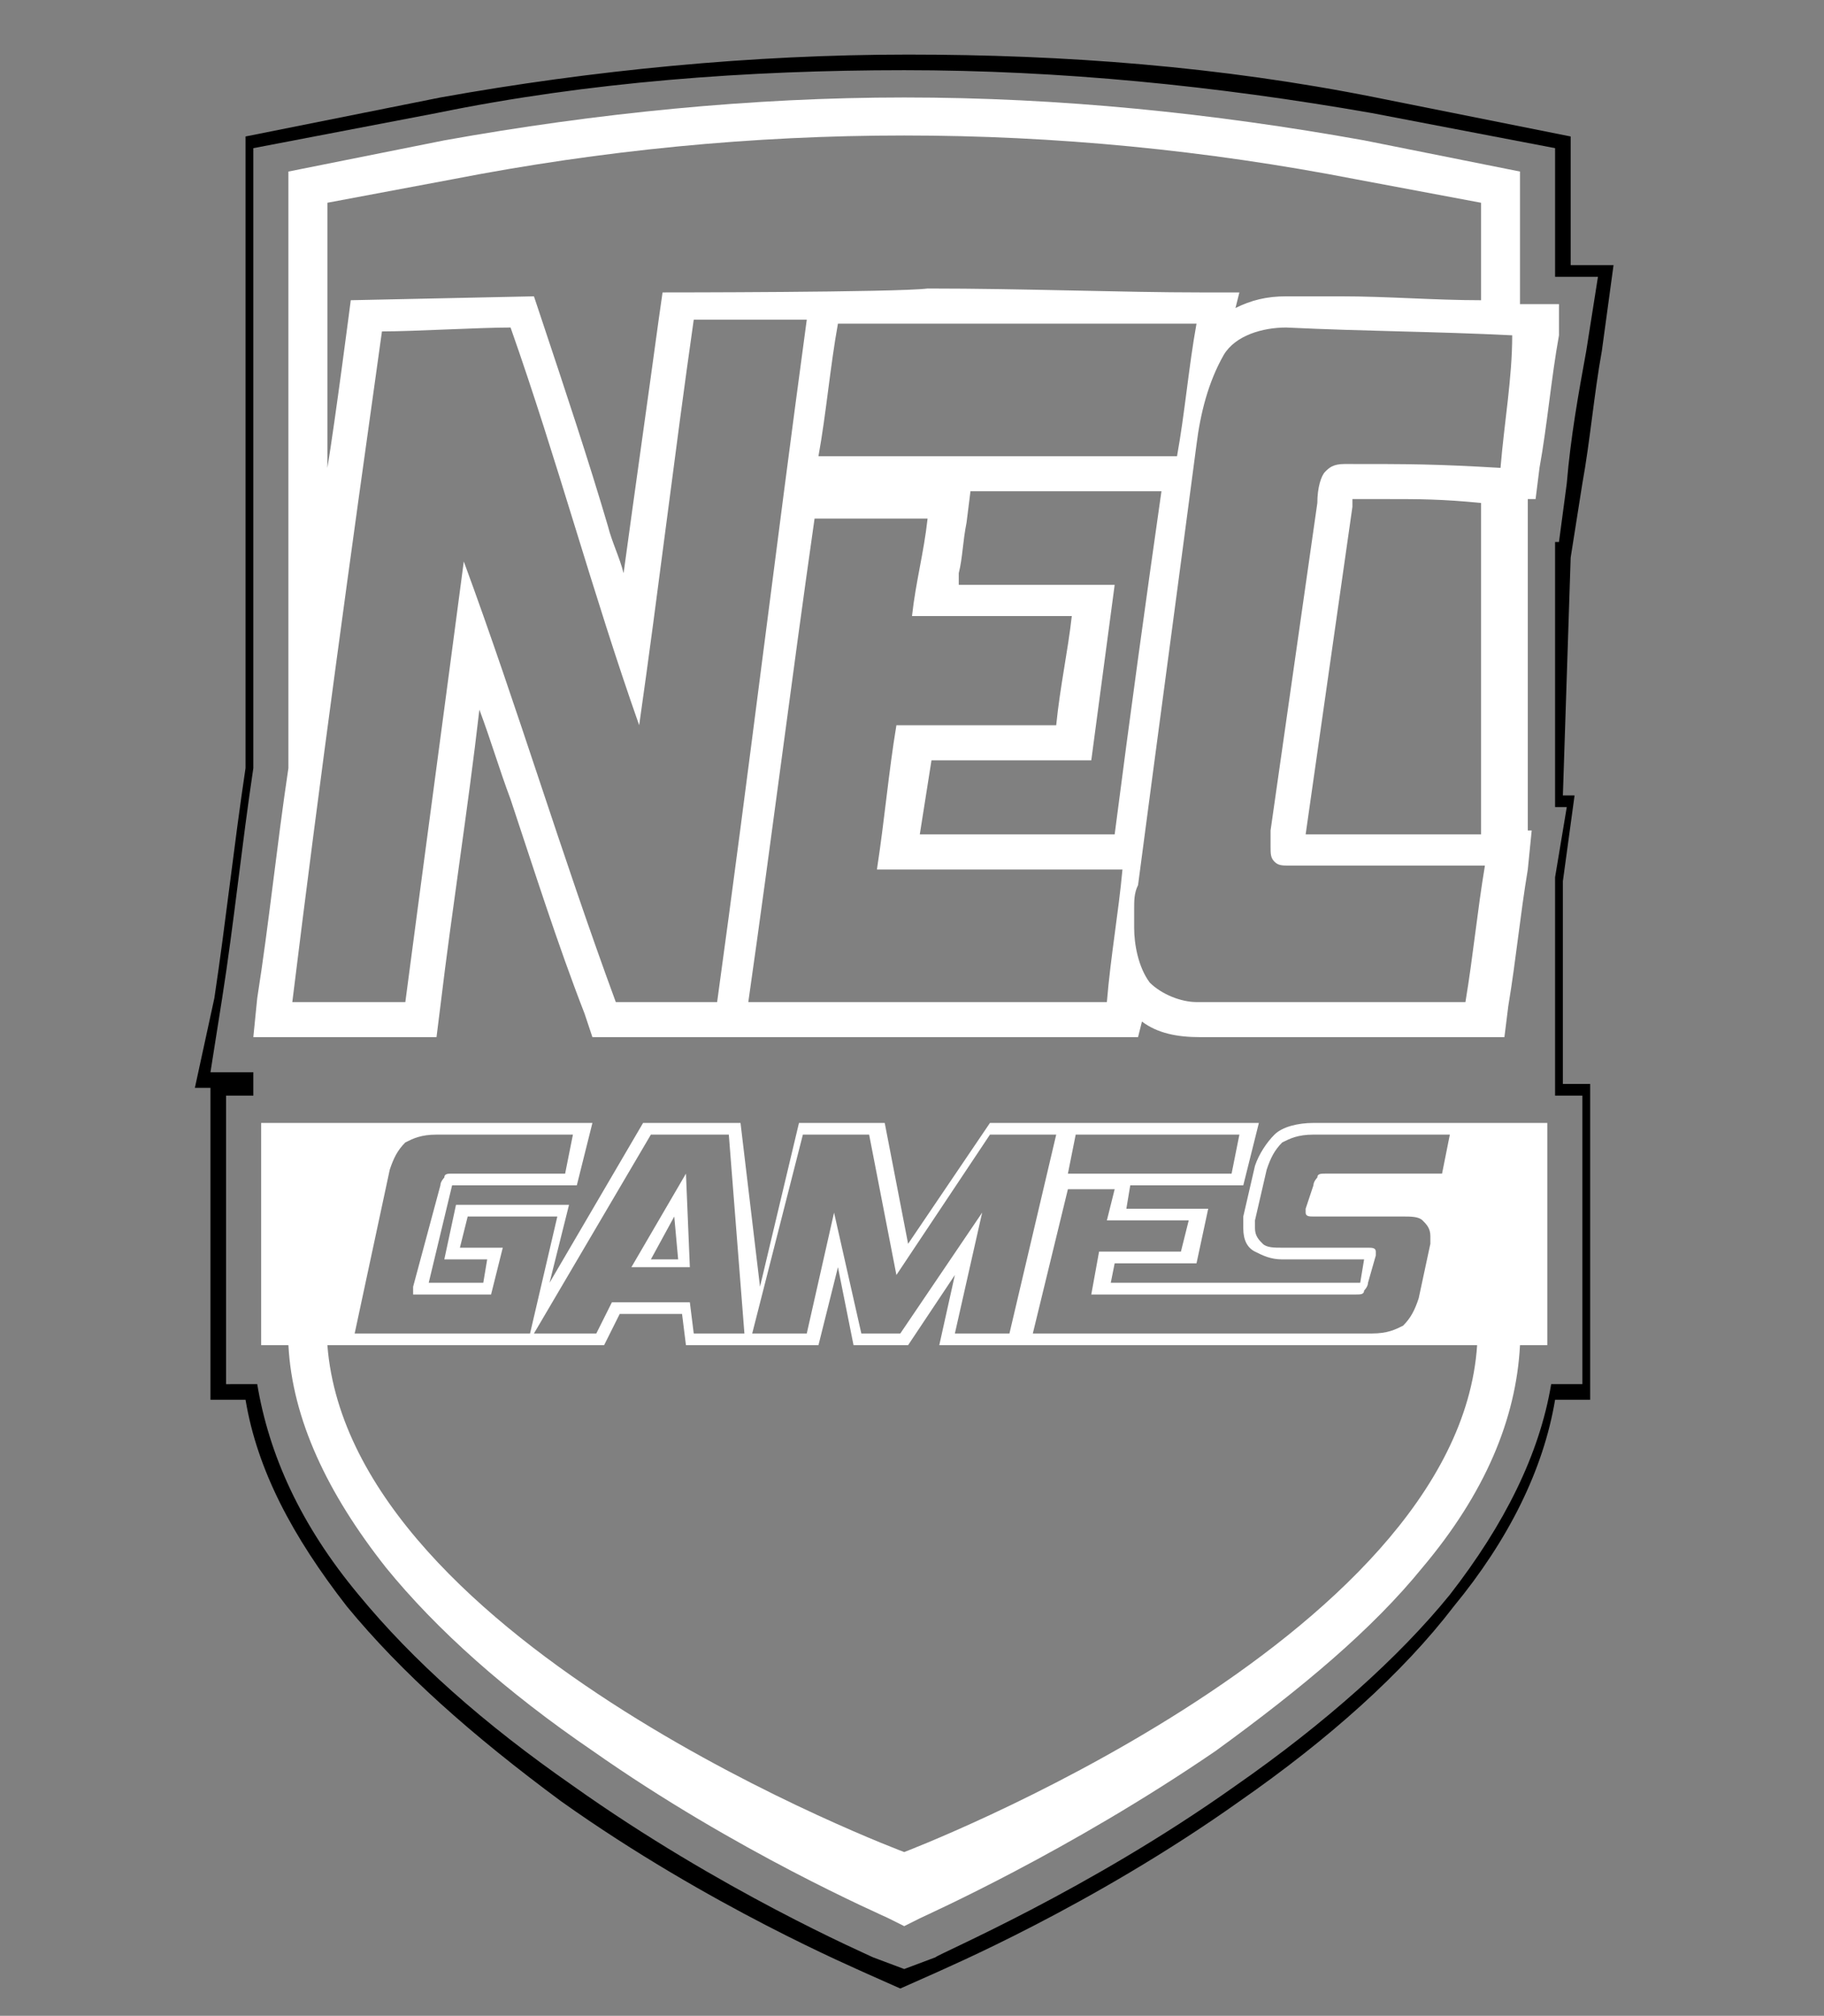 <?xml version="1.0" encoding="utf-8"?>
<!-- Generator: Adobe Illustrator 25.4.1, SVG Export Plug-In . SVG Version: 6.00 Build 0)  -->
<svg version="1.1" id="Layer_1" xmlns="http://www.w3.org/2000/svg" xmlns:xlink="http://www.w3.org/1999/xlink" x="0px" y="0px"
	 viewBox="0 0 46.8 51.7" style="enable-background:new 0 0 46.8 51.7;" xml:space="preserve">
<rect x="0" y="0" width="46.8" height="51.7" fill="#808080" stroke="none"/>
<style type="text/css">
	.st0{fill:#FFFFFF;}
</style>
<path d="M40.3,14.3l0.3-1.9c0.2-1.1,0.3-2.3,0.5-3.4l0.3-2.2l-1.1,0V3.5l-5-1c-4-0.8-8-1.1-12-1.1c-4,0-8.1,0.4-12,1.1l-5,1v16.2
	c-0.3,2-0.5,3.9-0.8,5.9L5,27.9h0.4v8h0.9c0.3,1.8,1.2,3.5,2.6,5.3c1.4,1.7,3.2,3.3,5.5,5c3.8,2.7,7.6,4.3,7.8,4.4l0.9,0.4l0.9-0.4
	c0.2-0.1,4-1.7,7.8-4.4c2.3-1.6,4.2-3.3,5.5-5c1.4-1.7,2.3-3.5,2.6-5.3h0.9v-8.1h-0.7v-5.2l0.3-2.2l-0.3,0L40.3,14.3L40.3,14.3z
	 M40.2,12.4L40,13.9l-0.1,0v6.8l0.3,0l-0.3,1.8v5.6h0.7v7.4h-0.8c-0.3,1.8-1.2,3.6-2.6,5.4c-1.3,1.6-3.2,3.3-5.5,4.9
	c-3.8,2.7-7.6,4.3-7.7,4.4l-0.8,0.3l-0.8-0.3c-0.2-0.1-3.9-1.7-7.7-4.4c-2.3-1.6-4.1-3.2-5.5-4.9c-1.5-1.8-2.3-3.6-2.6-5.4H5.8v-7.4
	h0.7v-0.6H5.4l0.3-1.9c0.3-1.9,0.5-3.9,0.8-5.9V3.8l4.7-0.9c3.9-0.8,8-1.1,12-1.1c4,0,8,0.4,12,1.1l4.7,0.9v3.3l1.1,0L40.7,9
	C40.5,10.1,40.3,11.2,40.2,12.4z"/>
<g>
	<g>
		<path class="st0" d="M39,7.8V4.4l-4-0.8c-3.9-0.7-7.8-1.1-11.8-1.1c-3.9,0-7.9,0.4-11.8,1.1l-4,0.8v15.3c-0.3,2-0.5,4-0.8,5.9
			l-0.1,1h4.7l0.1-0.8c0.3-2.5,0.7-5,1-7.6c0.3,0.8,0.5,1.5,0.8,2.3c0.6,1.8,1.2,3.7,1.9,5.5l0.2,0.6h3h1h10l0.1-0.4
			c0.4,0.3,0.9,0.4,1.5,0.4c0,0,0.1,0,0.1,0h7.7l0.1-0.8c0.2-1.2,0.3-2.3,0.5-3.5l0.1-1l-0.1,0v-8.5l0.2,0l0.1-0.8
			c0.2-1.1,0.3-2.3,0.5-3.4L40,7.8L39,7.8z M8.4,5.2l3.2-0.6c7.7-1.5,15.5-1.5,23.2,0L38,5.2v2.5c-1.2,0-2.4-0.1-3.6-0.1
			c-0.4,0-0.8,0-1.3,0c0,0-0.1,0-0.1,0c-0.5,0-0.9,0.1-1.3,0.3l0.1-0.4l-1,0c-2,0-4.5-0.1-7-0.1C23,7.5,17,7.5,17,7.5l-0.1,0.7
			c-0.3,2.2-0.6,4.3-0.9,6.5c-0.1-0.4-0.3-0.8-0.4-1.2c-0.5-1.7-1.1-3.5-1.7-5.3l-0.2-0.6L9,7.7c0,0-0.4,3.1-0.6,4.3V5.2z M30.7,8.3
			c-0.2,1.1-0.3,2.3-0.5,3.4c-2.7,0-6.4,0-9.2,0c0.2-1.1,0.3-2.3,0.5-3.4C24.3,8.3,28,8.3,30.7,8.3z M18.4,25.7c-0.6,0-2,0-2.6,0
			c-1.4-3.8-2.5-7.5-3.9-11.3c-0.5,3.8-1,7.5-1.5,11.3c-0.8,0-2.2,0-2.9,0C8.2,20,9,14.2,9.8,8.5c0.8,0,2.5-0.1,3.3-0.1
			c1.2,3.4,2.1,6.8,3.3,10.2c0.5-3.5,0.9-6.9,1.4-10.4c0.8,0,2.2,0,2.9,0C19.9,14.1,19.2,19.9,18.4,25.7z M28.4,25.7
			c-2.7,0-6.4,0-9.2,0c0.6-4.2,1.1-8.2,1.7-12.4c0.9,0,2,0,2.9,0c-0.1,0.9-0.3,1.6-0.4,2.5c1.4,0,2.7,0,4.1,0
			c-0.1,0.9-0.3,1.8-0.4,2.8c-1.4,0-2.7,0-4.1,0c-0.2,1.2-0.3,2.4-0.5,3.7c1.9,0,4.4,0,6.3,0C28.7,23.4,28.5,24.5,28.4,25.7z
			 M28.6,21.4c-1.3,0-3,0-4.6,0c-0.1,0-0.3,0-0.4,0l0.3-1.9c0,0,0,0,0.1,0c1.1,0,2.2,0,3.2,0l0.8,0l0.6-4.5l-1,0c-1,0-2,0-3,0
			c0-0.1,0-0.2,0-0.3c0.1-0.4,0.1-0.8,0.2-1.3l0.1-0.8c1.7,0,3.5,0,4.9,0C29.4,15.4,29,18.3,28.6,21.4z M38.5,12
			c-1.7-0.1-2.3-0.1-4-0.1c-0.3,0-0.4,0.1-0.5,0.2c-0.1,0.1-0.2,0.4-0.2,0.8c-0.4,2.8-0.8,5.6-1.2,8.4c0,0.1,0,0.2,0,0.2
			c0,0.1,0,0.1,0,0.2c0,0.2,0,0.3,0.1,0.4c0.1,0.1,0.2,0.1,0.4,0.1c1.7,0,3.4,0,5,0c-0.2,1.2-0.3,2.3-0.5,3.5c-2.1,0-4.8,0-6.9,0
			c-0.4,0-0.9-0.2-1.2-0.5c-0.3-0.4-0.4-1-0.4-1.4c0-0.2,0-0.3,0-0.5c0-0.2,0-0.4,0.1-0.6c0.5-3.8,1-7.5,1.5-11.3
			c0.1-0.8,0.3-1.6,0.7-2.3c0.3-0.5,1-0.7,1.6-0.7c2.1,0.1,3.8,0.1,5.8,0.2C38.8,9.7,38.6,10.8,38.5,12z M38,12.9v8.5
			c-1.5,0-3,0-4.5,0c0.4-2.8,0.8-5.6,1.2-8.4c0-0.1,0-0.1,0-0.2c0.3,0,0.6,0,0.9,0C36.4,12.8,37,12.8,38,12.9z"/>
	</g>
	<g>
		<g>
			<path class="st0" d="M37.6,28.8h-3.9c-0.4,0-0.8,0.1-1,0.3c-0.2,0.2-0.4,0.5-0.5,0.8l-0.3,1.3l0,0c0,0.1,0,0.2,0,0.3
				c0,0.3,0.1,0.5,0.3,0.6c0.2,0.1,0.4,0.2,0.7,0.2h2.1l-0.1,0.6c0,0,0,0,0,0c0,0,0,0,0,0l-6.4,0l0.1-0.5h2.1l0.3-1.4h-2.1l0.1-0.6
				h2.9l0.4-1.6h-6.9l-2.1,3.1l-0.6-3.1h-2.2l-1,4.2L19,28.8h-2.5l-2.4,4.1l0.5-2h-2.9l-0.3,1.4h1.1l-0.1,0.6h-1.4l0.6-2.5
				c0,0,0,0,0,0c0,0,0,0,0,0h3.2l0.4-1.6h-3.9c0,0,0,0,0,0c0,0,0,0,0,0H6.7v5.7h0.7c0.1,1.9,1,3.8,2.5,5.7c1.3,1.6,3.1,3.2,5.3,4.7
				c3.7,2.6,7.4,4.2,7.6,4.3l0.4,0.2l0.4-0.2c0.2-0.1,3.8-1.7,7.6-4.3c2.2-1.6,4-3.1,5.3-4.7c1.6-1.9,2.4-3.8,2.5-5.7h0.7v-5.7
				L37.6,28.8L37.6,28.8z M27.6,29.1h4.2l-0.2,1h-4.2L27.6,29.1z M28.6,30.5l-0.2,0.8h2.1l-0.2,0.8h-2.1L28,33.2l6.8,0
				c0.1,0,0.2,0,0.2-0.1c0,0,0.1-0.1,0.1-0.2l0.2-0.7c0,0,0,0,0-0.1c0-0.1-0.1-0.1-0.2-0.1h-2.2c-0.2,0-0.4,0-0.5-0.1
				c-0.1-0.1-0.2-0.2-0.2-0.4c0-0.1,0-0.1,0-0.2l0.3-1.3c0.1-0.3,0.2-0.5,0.4-0.7c0.2-0.1,0.4-0.2,0.8-0.2h3.5l-0.2,1h-3
				c-0.1,0-0.2,0-0.2,0.1c0,0-0.1,0.1-0.1,0.2L33.5,31c0,0,0,0,0,0.1c0,0,0,0,0,0c0,0.1,0.1,0.1,0.2,0.1H36c0.2,0,0.4,0,0.5,0.1
				c0.1,0.1,0.2,0.2,0.2,0.4c0,0.1,0,0.1,0,0.2l-0.3,1.4c-0.1,0.3-0.2,0.5-0.4,0.7c-0.2,0.1-0.4,0.2-0.8,0.2h-8.7l0.9-3.7H28.6z
				 M34,30.4C34,30.4,34,30.4,34,30.4C34,30.4,34,30.4,34,30.4L34,30.4z M20.6,29.1h1.7l0.7,3.6l2.4-3.6h1.7l-1.2,5.1h-1.4l0.7-3.1
				l-2.1,3.1h-1l-0.7-3.1l-0.7,3.1h-1.4L20.6,29.1z M16.7,29.1h2l0.4,5.1h-1.3l-0.1-0.8h-2l-0.4,0.8h-1.6L16.7,29.1z M10,30
				c0.1-0.3,0.2-0.5,0.4-0.7c0.2-0.1,0.4-0.2,0.8-0.2h3.5l-0.2,1h-2.9c-0.1,0-0.2,0-0.2,0.1c0,0-0.1,0.1-0.1,0.2L10.6,33
				c0,0.1,0,0.1,0,0.1c0,0.1,0,0.1,0,0.1c0,0,0.1,0,0.2,0h1.8l0.3-1.2h-1.1l0.2-0.8h2.3l-0.7,3H10H9.1L10,30z M23.2,47.5L23.2,47.5
				L23.2,47.5c0,0-14.2-5.3-14.8-13h0.3l0,0h6.8l0.4-0.8h1.6l0.1,0.8H21l0.5-2l0.4,2h1.4l1.2-1.8l-0.4,1.8l13.8,0
				C37.4,42.1,23.2,47.5,23.2,47.5z"/>
		</g>
		<g>
			<path class="st0" d="M17.6,30.1l-1.4,2.4h1.5L17.6,30.1z M16.7,32.3l0.6-1.1l0.1,1.1H16.7z"/>
		</g>
	</g>
</g>
</svg>
